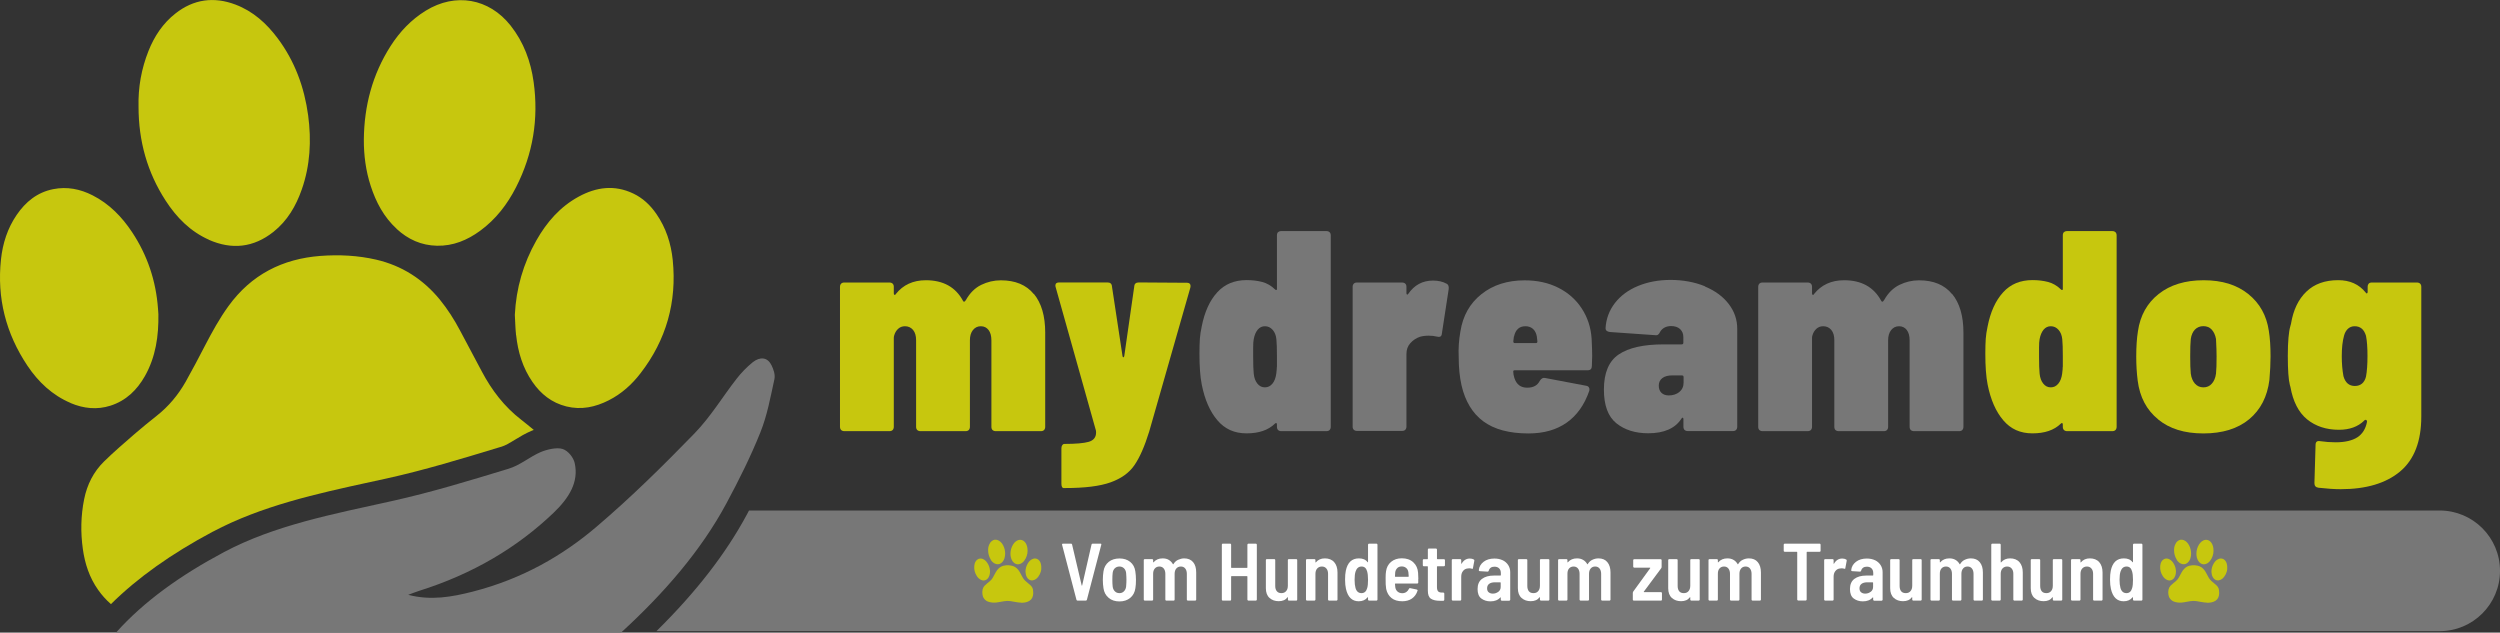 <?xml version="1.0" encoding="UTF-8"?><svg id="a" xmlns="http://www.w3.org/2000/svg" viewBox="0 0 307.14 77.72"><rect x="0" y="0" width="307.14" height="77.72" fill="#333333" stroke="none"/><path d="m299.73,62.72H92.02c-.09.16-.16.31-.25.47-2.59,4.83-6.26,9.56-11.12,14.35h219.08c4.09,0,7.41-3.32,7.41-7.41s-3.32-7.41-7.41-7.41Z" style="fill:#777;"/><path d="m8.68,49.51c-2.26-.96-3.97-2.58-5.31-4.58C.72,40.97-.39,36.61.12,31.87c.21-1.96.8-3.82,1.93-5.47,1.1-1.61,2.53-2.77,4.48-3.16,1.7-.34,3.32-.02,4.85.76,2.06,1.05,3.61,2.65,4.86,4.54,1.88,2.84,2.92,5.97,3.17,9.36.02.23.04.47.05.7.04,2.66-.32,5.24-1.66,7.61-.97,1.71-2.32,3.02-4.23,3.63-1.66.53-3.3.35-4.89-.32Zm40.06-21.38c1.39,1.28,3.02,2.02,4.94,2.06,1.99.04,3.72-.68,5.3-1.83,1.94-1.42,3.36-3.27,4.43-5.38,2.07-4.07,2.78-8.38,2.15-12.9-.35-2.54-1.22-4.9-2.83-6.94-2.65-3.35-6.78-4.07-10.42-1.83-1.79,1.1-3.2,2.59-4.32,4.34-2.24,3.5-3.25,7.36-3.29,11.48-.01,1.94.24,3.85.84,5.7.65,2.01,1.62,3.84,3.2,5.29Zm14.67,13.04c.22,2.07.81,4.03,2.01,5.76,1.02,1.48,2.36,2.55,4.15,3,1.84.46,3.57.09,5.22-.75,1.56-.79,2.85-1.95,3.9-3.32,3.17-4.1,4.48-8.76,3.96-13.91-.21-2.04-.83-3.97-2.02-5.68-.74-1.07-1.66-1.94-2.84-2.5-2.29-1.09-4.53-.79-6.68.38-2.29,1.24-3.94,3.14-5.21,5.38-1.61,2.84-2.49,5.88-2.65,9.15.05.83.06,1.66.15,2.49Zm-37.26,24.15c5.99-3.18,12.78-4.67,19.34-6.1l1.98-.43c4.67-1.03,9.32-2.45,13.83-3.82l.34-.1c.48-.15,1-.46,1.6-.83.6-.37,1.28-.78,2.08-1.12.07-.03.16-.07.26-.1-.51-.42-1.01-.84-1.53-1.24-2.09-1.61-3.64-3.64-4.86-5.95-.89-1.68-1.79-3.36-2.68-5.04-.71-1.34-1.52-2.61-2.48-3.79-2.06-2.5-4.64-4.16-7.81-4.9-2.26-.52-4.54-.63-6.85-.46-4.69.36-8.5,2.31-11.29,6.15-1.12,1.54-2.03,3.21-2.91,4.9-.77,1.48-1.54,2.96-2.36,4.41-.92,1.62-2.1,3.04-3.58,4.2-.92.73-1.83,1.47-2.72,2.24-1.26,1.1-2.53,2.18-3.72,3.35-1.3,1.27-2.09,2.85-2.45,4.63-.41,2.04-.45,4.09-.16,6.14.25,1.8.81,3.5,1.87,5,.47.67,1,1.25,1.58,1.76,3.27-3.24,7.42-6.19,12.51-8.9Zm-.49-35.86c2.83,1.25,5.5.96,7.94-.98,1.71-1.36,2.76-3.17,3.47-5.19,1.04-2.96,1.2-6.01.79-9.1-.47-3.47-1.64-6.67-3.75-9.49-1.37-1.83-3.02-3.32-5.19-4.14-2.65-1-5.14-.66-7.37,1.1-1.53,1.2-2.58,2.78-3.3,4.58-.88,2.21-1.29,4.5-1.23,6.87,0,4.24,1.08,8.07,3.33,11.54,1.34,2.07,3.03,3.79,5.33,4.81Z" style="fill:#c7c70e;"/><path d="m92.33,45.98s0,0,0,.01h0Z" style="fill:#fff;"/><path d="m132.25,73.69l-1.77-6.77v-.04c0-.06.04-.09.11-.09h.99c.07,0,.11.03.13.1l1.18,5.03s.02.04.03.04.02-.01.03-.04l1.15-5.02c.02-.07.06-.11.13-.11h.97c.09,0,.12.04.1.13l-1.77,6.77c-.02.07-.07.1-.14.1h-1c-.07,0-.12-.03-.14-.1Z" style="fill:#fff;"/><path d="m136.2,73.44c-.35-.29-.56-.68-.63-1.17-.05-.32-.08-.66-.08-1.03s.03-.73.08-1.05c.07-.49.29-.87.64-1.16.35-.28.8-.42,1.33-.42s.96.14,1.31.42c.35.28.56.67.63,1.15.05.33.08.68.08,1.05,0,.4-.02.74-.07,1.03-.07.5-.28.9-.63,1.19s-.79.44-1.33.44-.98-.15-1.33-.44Zm1.88-.79c.15-.15.24-.34.27-.58.03-.35.04-.63.04-.84s-.01-.5-.04-.85c-.03-.24-.12-.43-.27-.57s-.33-.21-.55-.21-.41.07-.56.21c-.15.14-.24.33-.27.57-.03.23-.04.52-.04.85s.01.62.04.84c.03.24.12.43.27.58.15.15.33.22.56.22s.4-.07.55-.22Z" style="fill:#fff;"/><path d="m146.58,69.06c.26.31.38.73.38,1.28v3.33s-.01.06-.04.08c-.02.02-.05.04-.08.04h-.91s-.06-.01-.08-.04c-.02-.02-.04-.05-.04-.08v-3.17c0-.28-.07-.5-.2-.66-.13-.16-.31-.24-.53-.24-.23,0-.42.08-.56.24-.14.16-.21.38-.21.65v3.18s-.01.06-.03.08-.05.04-.08.04h-.92s-.06-.01-.08-.04c-.02-.02-.03-.05-.03-.08v-3.17c0-.28-.07-.5-.2-.66-.13-.16-.31-.24-.53-.24-.23,0-.42.08-.56.24-.14.16-.21.38-.21.65v3.18s-.01.06-.04.08c-.02.02-.05.04-.08.04h-.91s-.06-.01-.08-.04c-.02-.02-.04-.05-.04-.08v-4.87s.01-.06.04-.08.05-.03.08-.03h.91s.06.01.08.03c.02.02.04.05.04.08v.25s0,.03.02.04.03,0,.04-.02c.27-.31.64-.47,1.11-.47.29,0,.55.06.76.19s.38.3.5.52c.01.01.03.02.04.02s.02-.01.03-.04c.15-.24.35-.42.58-.52s.48-.17.73-.17c.47,0,.84.15,1.1.46Z" style="fill:#fff;"/><path d="m153.29,66.83s.05-.04.08-.04h.92s.06.01.08.04.04.05.04.08v6.76s-.01.06-.04.08c-.02.02-.05.04-.08.04h-.92s-.06-.01-.08-.04c-.02-.02-.04-.05-.04-.08v-2.84s-.02-.05-.05-.05h-1.9s-.05.02-.05.05v2.84s-.01.06-.03.08-.05.04-.08.04h-.92s-.06-.01-.08-.04c-.02-.02-.03-.05-.03-.08v-6.76s.01-.06.03-.08.05-.04.08-.04h.92s.06.01.08.04c.02.02.03.05.03.08v2.81s.02.05.05.05h1.9s.05-.02.05-.05v-2.81s.01-.06.04-.08Z" style="fill:#fff;"/><path d="m158.26,68.72s.05-.03.08-.03h.92s.06.01.08.03c.02.02.03.05.03.08v4.87s-.01.06-.03.08-.05.04-.08.04h-.92s-.06-.01-.08-.04c-.02-.02-.03-.05-.03-.08v-.27s0-.03-.02-.03c-.01,0-.03,0-.04.02-.23.31-.58.47-1.07.47-.45,0-.83-.13-1.13-.4-.3-.27-.45-.67-.45-1.19v-3.47s.01-.06.03-.08c.02-.02.05-.03.08-.03h.92s.06.01.09.03c.02.02.03.05.03.08v3.18c0,.28.06.5.2.66.13.16.32.23.56.23s.44-.08.58-.25c.14-.16.21-.38.21-.67v-3.16s.01-.06.03-.08Z" style="fill:#fff;"/><path d="m163.91,69.06c.27.31.41.73.41,1.27v3.34s-.01.06-.04.08c-.02.02-.05.04-.08.04h-.92s-.06-.01-.08-.04c-.02-.02-.04-.05-.04-.08v-3.18c0-.27-.07-.49-.21-.65-.14-.16-.32-.24-.55-.24s-.43.08-.58.25c-.14.16-.21.38-.21.65v3.17s-.01.06-.04.08c-.02.02-.05.04-.08.04h-.92s-.06-.01-.08-.04c-.02-.02-.04-.05-.04-.08v-4.87s.01-.06.04-.08.05-.03.08-.03h.92s.06.01.08.03c.02.02.04.05.04.08v.26s0,.03.02.04c.01,0,.03,0,.04-.02.27-.32.63-.48,1.1-.48s.87.15,1.14.46Z" style="fill:#fff;"/><path d="m168.11,66.83s.05-.04.08-.04h.92s.06.01.08.04.04.05.04.08v6.76s-.01.06-.04.08c-.02.02-.05.04-.08.04h-.92s-.06-.01-.08-.04c-.02-.02-.04-.05-.04-.08v-.26s0-.03-.02-.04-.03,0-.04.02c-.25.32-.62.48-1.09.48-.81,0-1.33-.51-1.56-1.52-.07-.31-.11-.68-.11-1.13s.03-.81.09-1.1c.21-1.01.74-1.52,1.61-1.52.48,0,.83.15,1.06.46.01.02.03.03.04.02s.02-.02.02-.04v-2.13s.01-.06.04-.08Zm-.04,4.4c0-.45-.04-.8-.11-1.03-.11-.4-.33-.6-.68-.6s-.6.2-.73.59c-.09.25-.13.6-.13,1.04,0,.41.04.74.11,1,.12.43.37.64.74.64.35,0,.59-.21.7-.63.07-.23.1-.57.1-1.01Z" style="fill:#fff;"/><path d="m174.24,71.14v.43c0,.08-.05.12-.13.12h-2.68s-.05.02-.05.05c.01.19.03.32.04.41.03.22.13.4.28.53s.35.2.58.2c.2,0,.37-.06.5-.15s.24-.22.32-.39c.03-.07.08-.1.15-.08l.82.17c.08.03.11.08.08.15-.13.41-.36.73-.69.96-.32.22-.72.33-1.18.33-.55,0-1-.13-1.33-.4s-.55-.64-.65-1.11c-.03-.18-.05-.37-.06-.57s-.01-.47-.01-.8.02-.61.05-.79c.07-.49.27-.88.62-1.17s.79-.44,1.32-.44c.58,0,1.05.16,1.41.49.36.33.55.76.59,1.29.02.22.03.47.03.76Zm-2.57-1.35c-.14.13-.23.31-.26.52-.02.15-.03.31-.03.5,0,.03.02.05.05.05h1.59s.05-.02.05-.05c-.01-.23-.03-.39-.04-.49-.03-.22-.11-.4-.26-.53-.15-.13-.33-.2-.55-.2s-.4.06-.55.19Z" style="fill:#fff;"/><path d="m177.48,69.53s-.05.04-.08.04h-.81s-.05.02-.05.05v2.51c0,.25.05.42.14.52.1.1.25.15.46.15h.18s.06.01.08.04.04.05.04.08v.76c0,.07-.04.12-.12.13h-.42c-.49,0-.86-.09-1.11-.26-.25-.17-.37-.5-.37-.98v-2.95s-.02-.05-.05-.05h-.46s-.06-.01-.08-.04c-.02-.02-.03-.05-.03-.08v-.64s.01-.06.03-.08c.02-.02.05-.03.08-.03h.46s.05-.02.05-.05v-1.14s.01-.06.03-.08.05-.04.09-.04h.88s.06.01.08.04.04.05.04.08v1.14s.02.05.05.05h.81s.06.01.08.03c.02.02.04.05.04.08v.64s-.01.06-.04.08Z" style="fill:#fff;"/><path d="m181.07,68.74c.05.03.07.08.06.15l-.17.91c0,.08-.05.1-.14.07-.09-.03-.19-.05-.3-.05-.05,0-.12,0-.21.02-.23.02-.42.12-.57.31-.15.19-.22.42-.22.7v2.82s-.01.06-.04.08c-.02.02-.05.04-.08.04h-.92s-.06-.01-.08-.04c-.02-.02-.04-.05-.04-.08v-4.87s.01-.06.04-.08c.02-.02.05-.03.08-.03h.92s.06.01.08.03c.02.02.04.05.04.08v.43s0,.04.01.04c0,0,.02,0,.04-.02.24-.42.58-.63,1.01-.63.19,0,.35.04.49.12Z" style="fill:#fff;"/><path d="m184.6,68.82c.29.14.52.34.69.6.16.25.25.54.25.87v3.39s-.01.06-.04.08c-.02.02-.05.04-.08.04h-.92s-.06-.01-.08-.04c-.02-.02-.04-.05-.04-.08v-.25s0-.03-.02-.04c-.01,0-.03,0-.04.01-.28.32-.68.48-1.21.48-.44,0-.81-.12-1.12-.35s-.46-.62-.46-1.16c0-.56.18-.98.54-1.25.36-.27.85-.41,1.48-.41h.79s.05-.02.05-.05v-.25c0-.25-.07-.44-.21-.58-.14-.14-.33-.21-.57-.21-.19,0-.35.04-.47.13-.12.09-.2.21-.24.37-.02.07-.07.11-.14.11l-.97-.06s-.06-.01-.08-.03c-.02-.02-.03-.05-.03-.08.04-.43.24-.77.59-1.04s.8-.4,1.33-.4c.38,0,.72.07,1.01.21Zm-.52,3.89c.19-.15.29-.35.29-.6v-.52s-.02-.05-.05-.05h-.67c-.29,0-.53.06-.7.19-.17.13-.25.31-.25.55,0,.21.06.38.19.48.13.11.3.17.51.17.26,0,.49-.08.68-.23Z" style="fill:#fff;"/><path d="m189.23,68.72s.05-.03.08-.03h.92s.06.01.08.03c.02.02.04.05.04.08v4.87s-.01.06-.04.08c-.02.02-.05.04-.08.04h-.92s-.06-.01-.08-.04c-.02-.02-.04-.05-.04-.08v-.27s0-.03-.02-.03c-.01,0-.03,0-.04.02-.23.31-.58.47-1.07.47-.45,0-.83-.13-1.13-.4-.3-.27-.45-.67-.45-1.19v-3.47s.01-.06.04-.08c.02-.02.05-.03.08-.03h.92s.06.01.08.03c.02.02.04.05.04.08v3.18c0,.28.06.5.19.66s.32.23.57.23.44-.08.58-.25c.14-.16.21-.38.21-.67v-3.16s.01-.06.04-.08Z" style="fill:#fff;"/><path d="m197.47,69.06c.26.31.39.73.39,1.28v3.33s-.01.06-.04.08c-.02.02-.05.04-.08.04h-.91s-.06-.01-.08-.04c-.02-.02-.04-.05-.04-.08v-3.17c0-.28-.07-.5-.2-.66-.13-.16-.31-.24-.53-.24-.23,0-.42.08-.55.24-.14.16-.21.38-.21.65v3.18s-.01.06-.04.08c-.02.02-.05.04-.08.04h-.92s-.06-.01-.08-.04c-.02-.02-.04-.05-.04-.08v-3.17c0-.28-.07-.5-.2-.66-.13-.16-.31-.24-.53-.24-.23,0-.42.08-.56.24-.14.16-.2.38-.2.65v3.18s-.01.06-.04.08c-.02.02-.05.04-.08.04h-.91s-.06-.01-.08-.04c-.02-.02-.04-.05-.04-.08v-4.87s.01-.06.04-.08c.02-.02.05-.03.08-.03h.91s.06.01.08.03c.02.02.04.05.04.08v.25s0,.03.02.04.03,0,.04-.02c.27-.31.64-.47,1.11-.47.29,0,.55.06.76.19.21.12.38.3.5.52.01.01.03.02.04.02.01,0,.02-.01.03-.04.15-.24.34-.42.57-.52.23-.11.48-.17.74-.17.47,0,.84.15,1.09.46Z" style="fill:#fff;"/><path d="m200.64,73.76s-.04-.05-.04-.08v-.85s.02-.1.05-.15l2.09-2.88s.01-.03,0-.04c-.01-.01-.03-.02-.04-.02h-1.93s-.06-.01-.08-.04c-.02-.02-.04-.05-.04-.08v-.81s.01-.06.04-.08c.02-.02.05-.03.08-.03h3.26s.06.01.08.03c.02.02.03.05.03.08v.85c0,.05-.02.1-.05.15l-2.14,2.88s-.02.03,0,.04c0,.01.02.02.04.02h2.08s.06.01.08.03c.02.02.03.05.03.08v.81s-.01.06-.03.08c-.02.02-.05.04-.08.04h-3.35s-.06-.01-.08-.04Z" style="fill:#fff;"/><path d="m207.7,68.72s.05-.03.08-.03h.92s.06.01.08.03c.02.02.04.05.04.08v4.87s-.01.06-.04.08c-.02.02-.05.04-.08.04h-.92s-.06-.01-.08-.04c-.02-.02-.04-.05-.04-.08v-.27s0-.03-.02-.03c-.01,0-.03,0-.04.02-.23.31-.58.47-1.07.47-.45,0-.83-.13-1.13-.4-.3-.27-.45-.67-.45-1.19v-3.47s.01-.06.04-.08c.02-.02.05-.03.08-.03h.92s.06.01.08.03c.02.02.04.05.04.08v3.18c0,.28.06.5.19.66s.32.23.57.23.44-.08.58-.25c.14-.16.21-.38.21-.67v-3.16s.01-.06.04-.08Z" style="fill:#fff;"/><path d="m215.95,69.06c.26.31.39.73.39,1.28v3.33s-.01.06-.04.08c-.02.02-.05.04-.08.04h-.91s-.06-.01-.08-.04c-.02-.02-.04-.05-.04-.08v-3.17c0-.28-.07-.5-.2-.66-.13-.16-.31-.24-.53-.24-.23,0-.42.08-.55.24-.14.16-.21.38-.21.65v3.18s-.01.06-.04.08c-.02.02-.05.04-.08.04h-.92s-.06-.01-.08-.04c-.02-.02-.04-.05-.04-.08v-3.17c0-.28-.07-.5-.2-.66-.13-.16-.31-.24-.53-.24-.23,0-.42.08-.56.24-.14.16-.2.38-.2.65v3.18s-.01.06-.04.08c-.02.02-.05.04-.08.04h-.91s-.06-.01-.08-.04c-.02-.02-.04-.05-.04-.08v-4.87s.01-.06.04-.08c.02-.02.05-.03.08-.03h.91s.06.01.08.03c.02.02.04.05.04.08v.25s0,.03.02.04.03,0,.04-.02c.27-.31.64-.47,1.11-.47.29,0,.55.06.76.19.21.12.38.3.5.52.01.01.03.02.04.02.01,0,.02-.01.03-.04.15-.24.34-.42.57-.52.23-.11.48-.17.74-.17.47,0,.84.15,1.09.46Z" style="fill:#fff;"/><path d="m223.64,66.83s.03.05.03.08v.77s-.01.06-.03.08c-.02.02-.05.03-.08.03h-1.55s-.05.02-.05.05v5.82s-.01.06-.04.08c-.02.02-.05.04-.08.04h-.92s-.06-.01-.08-.04c-.02-.02-.04-.05-.04-.08v-5.82s-.02-.05-.05-.05h-1.49s-.06-.01-.08-.03-.04-.05-.04-.08v-.77s.01-.06.04-.08.05-.04.08-.04h4.3s.06.01.08.04Z" style="fill:#fff;"/><path d="m226.82,68.74c.05.03.07.08.06.15l-.17.91c0,.08-.05.1-.14.07-.09-.03-.19-.05-.3-.05-.05,0-.12,0-.21.02-.23.02-.42.12-.57.31-.15.19-.22.42-.22.7v2.82s-.01.06-.04.08c-.02.02-.05.04-.08.04h-.92s-.06-.01-.08-.04c-.02-.02-.04-.05-.04-.08v-4.87s.01-.06.04-.08c.02-.02.05-.03.08-.03h.92s.06.01.08.03c.02.02.04.05.04.08v.43s0,.04.01.04c0,0,.02,0,.04-.02.24-.42.58-.63,1.01-.63.19,0,.35.04.49.12Z" style="fill:#fff;"/><path d="m230.35,68.82c.29.14.52.34.69.6.16.25.25.54.25.87v3.39s-.01.06-.04.08c-.02.02-.05.04-.08.04h-.92s-.06-.01-.08-.04c-.02-.02-.04-.05-.04-.08v-.25s0-.03-.02-.04c-.01,0-.03,0-.04.01-.28.32-.68.48-1.21.48-.44,0-.81-.12-1.12-.35s-.46-.62-.46-1.16c0-.56.18-.98.54-1.25.36-.27.85-.41,1.48-.41h.79s.05-.02.05-.05v-.25c0-.25-.07-.44-.21-.58-.14-.14-.33-.21-.57-.21-.19,0-.35.04-.47.13-.12.09-.2.21-.24.37-.02.07-.07.11-.14.11l-.97-.06s-.06-.01-.08-.03c-.02-.02-.03-.05-.03-.08.04-.43.24-.77.59-1.04s.8-.4,1.33-.4c.38,0,.72.07,1.01.21Zm-.52,3.89c.19-.15.29-.35.29-.6v-.52s-.02-.05-.05-.05h-.67c-.29,0-.53.06-.7.19-.17.13-.25.31-.25.55,0,.21.06.38.19.48.13.11.3.17.51.17.26,0,.49-.08.68-.23Z" style="fill:#fff;"/><path d="m234.97,68.72s.05-.03.08-.03h.92s.06.01.08.03c.02.02.04.05.04.08v4.87s-.01.06-.04.08c-.02.02-.05.04-.08.04h-.92s-.06-.01-.08-.04c-.02-.02-.04-.05-.04-.08v-.27s0-.03-.02-.03c-.01,0-.03,0-.04.02-.23.31-.58.47-1.07.47-.45,0-.83-.13-1.13-.4-.3-.27-.45-.67-.45-1.19v-3.47s.01-.06.04-.08c.02-.02.05-.03.08-.03h.92s.06.01.08.03c.02.02.04.05.04.08v3.18c0,.28.06.5.19.66s.32.23.57.23.44-.08.58-.25c.14-.16.21-.38.21-.67v-3.16s.01-.06.04-.08Z" style="fill:#fff;"/><path d="m243.22,69.06c.26.31.39.73.39,1.28v3.33s-.01.06-.04.08c-.02.02-.05.04-.08.04h-.91s-.06-.01-.08-.04c-.02-.02-.04-.05-.04-.08v-3.17c0-.28-.07-.5-.2-.66-.13-.16-.31-.24-.53-.24-.23,0-.42.08-.55.24-.14.16-.21.38-.21.65v3.18s-.01.06-.04.08c-.02.02-.05.04-.08.04h-.92s-.06-.01-.08-.04c-.02-.02-.04-.05-.04-.08v-3.17c0-.28-.07-.5-.2-.66-.13-.16-.31-.24-.53-.24-.23,0-.42.08-.56.24-.14.16-.2.38-.2.65v3.18s-.01.06-.04.08c-.02.02-.05.04-.08.04h-.91s-.06-.01-.08-.04c-.02-.02-.04-.05-.04-.08v-4.87s.01-.06.04-.08c.02-.02.05-.03.08-.03h.91s.06.01.08.03c.02.02.04.05.04.08v.25s0,.03.02.04.03,0,.04-.02c.27-.31.64-.47,1.11-.47.29,0,.55.06.76.19.21.12.38.3.5.52.01.01.03.02.04.02.01,0,.02-.01.03-.04.15-.24.34-.42.57-.52.23-.11.48-.17.74-.17.47,0,.84.15,1.09.46Z" style="fill:#fff;"/><path d="m248.1,69.06c.27.31.41.73.41,1.27v3.34s-.01.06-.04.08c-.02.02-.05.04-.08.04h-.92s-.06-.01-.08-.04c-.02-.02-.04-.05-.04-.08v-3.18c0-.27-.07-.49-.21-.65-.14-.16-.32-.24-.55-.24s-.43.08-.58.25c-.14.16-.21.38-.21.65v3.17s-.01.06-.04.08c-.02.02-.05.04-.08.04h-.92s-.06-.01-.08-.04c-.02-.02-.04-.05-.04-.08v-6.76s.01-.06.04-.08.05-.04.08-.04h.92s.06.01.08.04.04.05.04.08v2.15s0,.03.02.04c.01,0,.03,0,.04-.02.27-.32.63-.48,1.1-.48s.87.15,1.14.46Z" style="fill:#fff;"/><path d="m252.24,68.72s.05-.03.08-.03h.92s.06.01.08.03c.02.02.04.05.04.08v4.87s-.01.06-.04.08c-.02.02-.05.04-.08.04h-.92s-.06-.01-.08-.04c-.02-.02-.04-.05-.04-.08v-.27s0-.03-.02-.03c-.01,0-.03,0-.04.02-.23.31-.58.47-1.07.47-.45,0-.83-.13-1.13-.4-.3-.27-.45-.67-.45-1.19v-3.47s.01-.06.04-.08c.02-.02.05-.03.08-.03h.92s.06.01.08.03c.02.02.04.05.04.08v3.18c0,.28.06.5.19.66s.32.23.57.23.44-.08.58-.25c.14-.16.21-.38.21-.67v-3.16s.01-.06.04-.08Z" style="fill:#fff;"/><path d="m257.9,69.06c.27.31.41.73.41,1.27v3.34s-.01.06-.04.08c-.02.02-.05.04-.08.04h-.92s-.06-.01-.08-.04c-.02-.02-.04-.05-.04-.08v-3.18c0-.27-.07-.49-.21-.65-.14-.16-.32-.24-.55-.24s-.43.08-.58.25c-.14.16-.21.38-.21.65v3.17s-.01.06-.04.08c-.02.02-.05.04-.08.04h-.92s-.06-.01-.08-.04c-.02-.02-.04-.05-.04-.08v-4.87s.01-.06.04-.08c.02-.02.05-.03.08-.03h.92s.06.01.08.03c.02.02.04.05.04.08v.26s0,.03.02.04c.01,0,.03,0,.04-.02.27-.32.63-.48,1.1-.48s.87.15,1.14.46Z" style="fill:#fff;"/><path d="m262.09,66.83s.05-.04.08-.04h.92s.06.01.08.04.04.05.04.08v6.76s-.01.06-.04.08c-.02.02-.05.04-.08.04h-.92s-.06-.01-.08-.04c-.02-.02-.04-.05-.04-.08v-.26s0-.03-.02-.04-.03,0-.04.02c-.25.32-.62.48-1.09.48-.81,0-1.33-.51-1.56-1.52-.07-.31-.11-.68-.11-1.13s.03-.81.09-1.1c.21-1.01.74-1.52,1.61-1.52.48,0,.83.15,1.06.46.01.02.03.03.04.02s.02-.02.02-.04v-2.13s.01-.06.04-.08Zm-.04,4.4c0-.45-.04-.8-.11-1.03-.11-.4-.33-.6-.68-.6s-.6.2-.73.59c-.09.25-.13.6-.13,1.04,0,.41.04.74.11,1,.12.43.37.64.74.64.35,0,.59-.21.7-.63.07-.23.1-.57.1-1.01Z" style="fill:#fff;"/><path d="m94.76,44.84c-.47-.96-1.39-1.05-2.29-.33-.75.61-1.41,1.3-1.97,2.02-1.75,2.24-3.17,4.65-5.2,6.74-3.81,3.92-7.74,7.81-12.02,11.45-4.13,3.52-9.08,6.39-15.18,7.96-2.55.65-5.13,1.13-7.95.4.44-.16.86-.34,1.31-.48,6.68-2.1,12.11-5.36,16.53-9.58,1.92-1.83,3.15-3.81,2.61-6.15-.15-.64-.77-1.48-1.48-1.71-.69-.23-1.9.05-2.67.37-1.4.6-2.52,1.62-3.98,2.06-4.73,1.44-9.49,2.9-14.38,3.98-7.17,1.59-14.38,2.96-20.59,6.27-5.28,2.81-9.81,6.03-13.24,9.87h62.05c5.28-4.84,9.81-10.05,12.94-15.88,1.54-2.86,2.99-5.77,4.17-8.72.85-2.12,1.24-4.34,1.72-6.52.12-.56-.1-1.2-.37-1.75Z" style="fill:#777;"/><path d="m127.02,36.11c.92,1.12,1.39,2.7,1.39,4.74v11.59c0,.16-.05.29-.14.39-.09.09-.22.14-.39.14h-5.55c-.16,0-.29-.05-.39-.14-.09-.09-.14-.22-.14-.39v-10.64c0-.54-.12-.96-.35-1.26-.23-.3-.55-.46-.95-.46s-.72.16-.97.47c-.25.32-.37.73-.37,1.25v10.64c0,.16-.05.29-.14.39-.09.09-.22.14-.39.14h-5.55c-.16,0-.29-.05-.39-.14-.09-.09-.14-.22-.14-.39v-10.64c0-.54-.12-.96-.37-1.26s-.58-.46-1-.46c-.33,0-.61.11-.84.32-.23.21-.4.49-.49.84-.02.07-.04.16-.04.28v10.92c0,.16-.05.29-.14.39-.09.09-.22.14-.39.14h-5.55c-.16,0-.29-.05-.39-.14-.09-.09-.14-.22-.14-.39v-17.2c0-.16.05-.29.14-.39.09-.09.22-.14.39-.14h5.55c.16,0,.29.05.39.14.09.09.14.22.14.39v.81c0,.09.03.15.09.18.06.02.11-.01.16-.11.89-1.12,2.12-1.69,3.69-1.69,2.13,0,3.65.84,4.56,2.53.05.07.08.11.11.11.09,0,.17-.07.25-.21.49-.87,1.12-1.49,1.88-1.86.76-.37,1.56-.56,2.41-.56,1.78,0,3.13.56,4.05,1.69Z" style="fill:#c7c70e;"/><path d="m130.47,59.81c-.05-.09-.07-.22-.07-.39v-4.35c0-.16.04-.29.11-.39.07-.09.15-.14.25-.14,1.4,0,2.41-.09,3-.26.6-.18.9-.56.9-1.14,0-.16-.01-.27-.04-.32l-4.92-17.52s-.04-.12-.04-.21c0-.26.15-.39.46-.39h5.93c.35,0,.54.16.56.49l1.3,8.57c.02.09.06.14.1.14s.08-.05.11-.14l1.23-8.57c.02-.33.21-.49.56-.49l5.9.04c.19,0,.32.05.39.16.07.1.08.25.04.44l-5.06,17.7c-.56,1.8-1.16,3.17-1.81,4.11-.64.94-1.62,1.64-2.93,2.11-1.31.47-3.17.7-5.58.7h-.21c-.07,0-.13-.05-.18-.14Z" style="fill:#c7c70e;"/><path d="m157.02,28.53c.09-.09.22-.14.39-.14h5.55c.16,0,.29.05.39.14.09.09.14.22.14.39v23.52c0,.16-.05.29-.14.39-.09.09-.22.14-.39.14h-5.55c-.16,0-.29-.05-.39-.14-.09-.09-.14-.22-.14-.39v-.28c0-.09-.02-.15-.07-.18s-.11,0-.18.07c-.82.8-1.98,1.19-3.48,1.19s-2.67-.53-3.58-1.6c-.91-1.06-1.56-2.53-1.93-4.41-.19-.96-.28-2.22-.28-3.79,0-.75.02-1.35.05-1.81s.11-.97.23-1.53c.35-1.78.98-3.17,1.9-4.18.91-1.01,2.12-1.51,3.62-1.51.7,0,1.34.08,1.91.23.57.15,1.09.45,1.56.9.07.07.13.1.18.09s.07-.06.07-.16v-6.57c0-.16.05-.29.14-.39Zm-.14,16.54v-1.3c0-.94-.02-1.64-.07-2.11s-.2-.85-.46-1.14c-.26-.29-.57-.44-.95-.44-.35,0-.64.14-.88.42-.23.28-.4.67-.49,1.16-.05.23-.07.59-.07,1.05v1.09c0,.94.02,1.64.07,2.11.05.49.19.9.44,1.21.25.32.56.47.93.47s.68-.15.93-.46c.25-.3.4-.71.47-1.23.05-.37.07-.66.07-.84Z" style="fill:#777;"/><path d="m177.73,34.85c.21.12.29.34.25.67l-.84,5.48c-.02.19-.09.3-.19.35-.11.05-.25.05-.44,0-.28-.07-.61-.11-.98-.11-.42,0-.78.05-1.09.14-.47.16-.86.43-1.18.79-.32.36-.47.8-.47,1.32v8.92c0,.16-.05.29-.14.39-.09.09-.22.14-.39.14h-5.55c-.16,0-.29-.05-.39-.14-.09-.09-.14-.22-.14-.39v-17.17c0-.16.05-.29.14-.39.09-.09.22-.14.39-.14h5.55c.16,0,.29.05.39.14.09.09.14.22.14.39v.77c0,.09.02.15.07.18.05.02.09,0,.14-.07.75-1.1,1.77-1.65,3.05-1.65.65,0,1.22.13,1.68.39Z" style="fill:#777;"/><path d="m195.61,43.73l-.04,1.23c0,.35-.17.53-.53.53h-8.95c-.12,0-.18.05-.18.14,0,.26.05.53.14.81.26.8.78,1.19,1.58,1.19.75,0,1.26-.28,1.54-.84.19-.3.41-.42.67-.35l5.02.95c.16.02.28.09.35.21.07.12.08.26.04.42-.59,1.71-1.51,3.01-2.77,3.9-1.26.89-2.83,1.33-4.7,1.33-2.37,0-4.21-.5-5.55-1.49-1.33-.99-2.22-2.46-2.67-4.41-.23-1.01-.35-2.18-.35-3.51-.05-1.01.02-2.05.21-3.12.3-1.92,1.16-3.45,2.58-4.58,1.42-1.13,3.19-1.7,5.32-1.7,1.54,0,2.92.3,4.13.91,1.21.61,2.17,1.46,2.88,2.55s1.12,2.32,1.21,3.7c.05.94.07,1.65.07,2.14Zm-9.62-2.39l-.07.6c0,.14.06.21.18.21h2.6c.12,0,.18-.07.18-.21l-.07-.6c-.07-.4-.23-.71-.47-.93-.25-.22-.56-.33-.93-.33-.75,0-1.22.42-1.4,1.26Z" style="fill:#777;"/><path d="m209.47,35.2c1.24.52,2.21,1.23,2.91,2.14.7.91,1.05,1.93,1.05,3.05v12.04c0,.16-.05.29-.14.39-.09.09-.22.14-.39.14h-5.55c-.16,0-.29-.05-.39-.14-.09-.09-.14-.22-.14-.39v-.95c0-.09-.03-.15-.09-.16-.06-.01-.11.03-.16.12-.77,1.19-2.13,1.79-4.07,1.79-1.59,0-2.9-.41-3.92-1.23-1.02-.82-1.53-2.2-1.53-4.14,0-2.06.61-3.5,1.83-4.32,1.22-.82,3.05-1.23,5.51-1.23h2.21c.14,0,.21-.07.21-.21v-.7c0-.4-.14-.72-.4-.97-.27-.25-.64-.37-1.11-.37-.3,0-.57.06-.81.19-.23.13-.41.3-.53.51-.07.16-.15.28-.25.35-.09.07-.21.09-.35.07l-5.58-.39c-.35-.05-.53-.2-.53-.46.07-1.17.46-2.21,1.16-3.11.7-.9,1.65-1.6,2.84-2.09,1.19-.49,2.53-.74,4-.74s2.94.26,4.18.77Zm-3.16,12.96c.35-.28.53-.67.53-1.16v-.67c0-.14-.07-.21-.21-.21h-1.19c-.51,0-.92.11-1.21.33-.29.22-.44.53-.44.93,0,.37.11.67.33.88.22.21.52.32.9.32.51,0,.95-.14,1.3-.42Z" style="fill:#777;"/><path d="m239.83,36.11c.92,1.12,1.39,2.7,1.39,4.74v11.59c0,.16-.05.29-.14.39-.09.09-.22.14-.39.14h-5.55c-.16,0-.29-.05-.39-.14-.09-.09-.14-.22-.14-.39v-10.64c0-.54-.12-.96-.35-1.26-.23-.3-.55-.46-.95-.46s-.72.16-.97.47c-.25.32-.37.73-.37,1.25v10.64c0,.16-.05.29-.14.39-.09.09-.22.14-.39.14h-5.55c-.16,0-.29-.05-.39-.14-.09-.09-.14-.22-.14-.39v-10.64c0-.54-.12-.96-.37-1.26s-.58-.46-1-.46c-.33,0-.61.11-.84.32-.23.21-.4.49-.49.84-.02.07-.04.16-.04.28v10.92c0,.16-.05.29-.14.39-.09.09-.22.14-.39.14h-5.55c-.16,0-.29-.05-.39-.14-.09-.09-.14-.22-.14-.39v-17.2c0-.16.05-.29.14-.39.09-.09.22-.14.39-.14h5.55c.16,0,.29.05.39.14.09.09.14.22.14.39v.81c0,.09.03.15.09.18.06.02.11-.01.16-.11.89-1.12,2.12-1.69,3.69-1.69,2.13,0,3.65.84,4.56,2.53.05.07.08.11.11.11.09,0,.17-.07.25-.21.49-.87,1.12-1.49,1.88-1.86.76-.37,1.56-.56,2.41-.56,1.78,0,3.13.56,4.05,1.69Z" style="fill:#777;"/><path d="m253.57,28.53c.09-.09.22-.14.39-.14h5.55c.16,0,.29.05.39.14.09.09.14.22.14.39v23.52c0,.16-.05.29-.14.39-.09.09-.22.14-.39.14h-5.55c-.16,0-.29-.05-.39-.14-.09-.09-.14-.22-.14-.39v-.28c0-.09-.02-.15-.07-.18s-.11,0-.18.07c-.82.8-1.98,1.19-3.48,1.19s-2.67-.53-3.58-1.6c-.91-1.06-1.56-2.53-1.93-4.41-.19-.96-.28-2.22-.28-3.79,0-.75.02-1.35.05-1.81s.11-.97.23-1.53c.35-1.78.98-3.17,1.9-4.18.91-1.01,2.12-1.51,3.62-1.51.7,0,1.34.08,1.91.23.57.15,1.09.45,1.56.9.07.07.13.1.18.09s.07-.06.07-.16v-6.57c0-.16.05-.29.14-.39Zm-.14,16.54v-1.3c0-.94-.02-1.64-.07-2.11s-.2-.85-.46-1.14c-.26-.29-.57-.44-.95-.44-.35,0-.64.14-.88.42-.23.28-.4.67-.49,1.16-.05.23-.07.59-.07,1.05v1.09c0,.94.02,1.64.07,2.11.05.49.19.9.44,1.21.25.32.56.47.93.47s.68-.15.93-.46c.25-.3.4-.71.47-1.23.05-.37.07-.66.07-.84Z" style="fill:#c7c70e;"/><path d="m265.14,51.52c-1.42-1.15-2.25-2.73-2.51-4.74-.12-.94-.18-1.93-.18-2.98,0-1.22.07-2.26.21-3.12.28-1.92,1.13-3.44,2.54-4.56s3.26-1.69,5.53-1.69,4.07.56,5.48,1.69,2.25,2.63,2.53,4.53c.14.87.21,1.91.21,3.12,0,.87-.05,1.84-.14,2.91-.26,2.06-1.09,3.67-2.49,4.83s-3.28,1.74-5.62,1.74-4.15-.57-5.56-1.72Zm6.6-4.39c.27-.3.44-.71.51-1.23.05-.47.07-1.17.07-2.11,0-.49-.02-1.21-.07-2.14-.09-.49-.27-.88-.53-1.16-.26-.28-.6-.42-1.02-.42s-.77.14-1.04.42c-.27.28-.44.67-.51,1.16-.05.47-.07,1.18-.07,2.14s.02,1.64.07,2.11c.07.52.24.92.51,1.23.27.3.61.46,1.04.46s.77-.15,1.04-.46Z" style="fill:#c7c70e;"/><path d="m291,34.85c.09-.09.22-.14.39-.14h5.55c.16,0,.29.05.39.14.09.09.14.22.14.39v15.94c0,3.04-.87,5.29-2.6,6.74-1.73,1.45-4.17,2.18-7.3,2.18-.77,0-1.69-.06-2.74-.18-.33-.05-.49-.23-.49-.56l.14-4.7c0-.38.19-.53.56-.46.63.09,1.26.14,1.9.14,1.15,0,2.04-.21,2.67-.61.63-.41,1.03-1.05,1.19-1.91v-.04c0-.09-.04-.16-.12-.19s-.16,0-.23.09c-.77.75-1.8,1.12-3.09,1.12-1.57,0-2.87-.43-3.92-1.28-1.04-.85-1.73-2.18-2.05-3.99l-.07-.25c-.16-.61-.25-1.79-.25-3.55s.11-2.98.32-3.69l.07-.25c.28-1.71.91-3.03,1.9-3.97.98-.94,2.28-1.4,3.9-1.4,1.43,0,2.55.5,3.37,1.51.05.09.1.13.16.11s.09-.08.09-.18v-.63c0-.16.05-.29.14-.39Zm-.32,11.41c.12-.66.18-1.5.18-2.53s-.06-1.85-.18-2.46c-.23-.8-.7-1.19-1.4-1.19-.33,0-.6.11-.83.32-.22.21-.38.49-.47.84-.19.68-.28,1.52-.28,2.53,0,.89.07,1.71.21,2.46.23.8.7,1.19,1.4,1.19s1.18-.39,1.37-1.16Z" style="fill:#c7c70e;"/><path d="m125.49,74.04c-.25,0-.48-.04-.72-.08-.21-.04-.42-.07-.64-.11-.25-.04-.5-.03-.75.01-.27.04-.54.1-.81.14-.35.06-.69.05-1.04-.04-.26-.07-.48-.2-.64-.43-.11-.15-.16-.32-.19-.5-.03-.2-.02-.41.02-.61.04-.18.12-.33.24-.46.12-.12.25-.22.37-.33.09-.08.18-.15.27-.22.15-.12.26-.26.36-.42.08-.14.16-.29.24-.44.09-.17.18-.33.29-.49.28-.38.66-.58,1.13-.61.23-.02.46,0,.68.05.32.07.57.24.78.49.1.12.18.24.25.38.09.17.18.33.27.5.12.23.28.43.48.59.16.13.32.26.47.4.18.16.32.34.36.59.02.13.03.27.03.4,0,.12-.02.23-.04.35-.08.35-.3.59-.63.72-.25.1-.51.13-.77.14Zm-1.26-5.45c.06.2.16.38.32.53.14.13.3.2.49.21.2,0,.37-.07.53-.18.19-.14.33-.33.44-.54.21-.41.28-.84.21-1.29-.04-.25-.12-.49-.28-.69-.26-.33-.68-.41-1.04-.18-.18.11-.32.26-.43.43-.22.35-.32.73-.33,1.14,0,.19.02.38.08.57Zm-2.51.18c.13.21.3.38.53.48.28.12.55.1.79-.1.17-.14.28-.32.35-.52.1-.3.12-.6.08-.91-.05-.35-.16-.66-.37-.95-.14-.18-.3-.33-.52-.41-.26-.1-.51-.07-.73.11-.15.12-.26.28-.33.46-.09.22-.13.45-.12.68,0,.42.11.8.33,1.15Zm4.29,1.65c.02.21.08.4.2.57.1.15.24.25.41.3.18.05.36,0,.52-.07.16-.08.28-.19.39-.33.32-.41.45-.87.39-1.39-.02-.2-.08-.4-.2-.57-.07-.11-.17-.19-.28-.25-.23-.11-.45-.08-.67.04-.23.12-.39.31-.52.54-.16.28-.25.59-.26.91,0,.08,0,.17.02.25Zm-4.39-.33c-.02-.34-.13-.65-.32-.93-.12-.19-.28-.35-.48-.45-.15-.08-.31-.11-.48-.08-.19.04-.34.16-.45.31-.11.16-.17.35-.19.55-.05.47.06.91.32,1.3.13.2.3.36.53.46.16.07.32.09.49.03.19-.06.32-.19.42-.36.13-.24.17-.49.17-.76,0-.02,0-.05,0-.07Z" style="fill:#c7c70e;"/><path d="m271.19,74.04c-.25,0-.48-.04-.72-.08-.21-.04-.42-.07-.64-.11-.25-.04-.5-.03-.75.01-.27.04-.54.1-.81.14-.35.06-.69.05-1.04-.04-.26-.07-.48-.2-.64-.43-.11-.15-.16-.32-.19-.5-.03-.2-.02-.41.02-.61.04-.18.12-.33.24-.46.12-.12.25-.22.37-.33.09-.08.18-.15.27-.22.15-.12.26-.26.36-.42.08-.14.16-.29.24-.44.09-.17.18-.33.29-.49.28-.38.66-.58,1.13-.61.23-.02.46,0,.68.05.32.07.57.24.78.49.1.12.18.24.25.38.09.17.18.33.27.5.12.23.28.43.48.59.16.13.32.26.47.4.18.16.32.34.36.59.02.13.03.27.03.4,0,.12-.02.23-.04.35-.08.35-.3.59-.63.72-.25.1-.51.13-.77.14Zm-1.26-5.45c.06.2.16.38.32.53.14.13.3.2.49.21.2,0,.37-.07.53-.18.19-.14.33-.33.44-.54.21-.41.28-.84.21-1.29-.04-.25-.12-.49-.28-.69-.26-.33-.68-.41-1.04-.18-.18.11-.32.26-.43.43-.22.35-.32.73-.33,1.14,0,.19.02.38.08.57Zm-2.51.18c.13.21.3.38.53.48.28.12.55.1.79-.1.17-.14.28-.32.35-.52.1-.3.12-.6.08-.91-.05-.35-.16-.66-.37-.95-.14-.18-.3-.33-.52-.41-.26-.1-.51-.07-.73.11-.15.12-.26.28-.33.46-.09.22-.13.45-.12.68,0,.42.11.8.33,1.15Zm4.29,1.65c.02.21.08.4.2.57.1.15.24.25.41.3.18.05.36,0,.52-.07.16-.08.28-.19.39-.33.32-.41.45-.87.39-1.39-.02-.2-.08-.4-.2-.57-.07-.11-.17-.19-.28-.25-.23-.11-.45-.08-.67.04-.23.12-.39.31-.52.54-.16.28-.25.59-.26.91,0,.08,0,.17.02.25Zm-4.39-.33c-.02-.34-.13-.65-.32-.93-.12-.19-.28-.35-.48-.45-.15-.08-.31-.11-.48-.08-.19.04-.34.16-.45.31-.11.16-.17.35-.19.55-.05.47.06.91.32,1.3.13.2.3.36.53.46.16.07.32.09.49.03.19-.06.32-.19.42-.36.13-.24.17-.49.17-.76,0-.02,0-.05,0-.07Z" style="fill:#c7c70e;"/></svg>